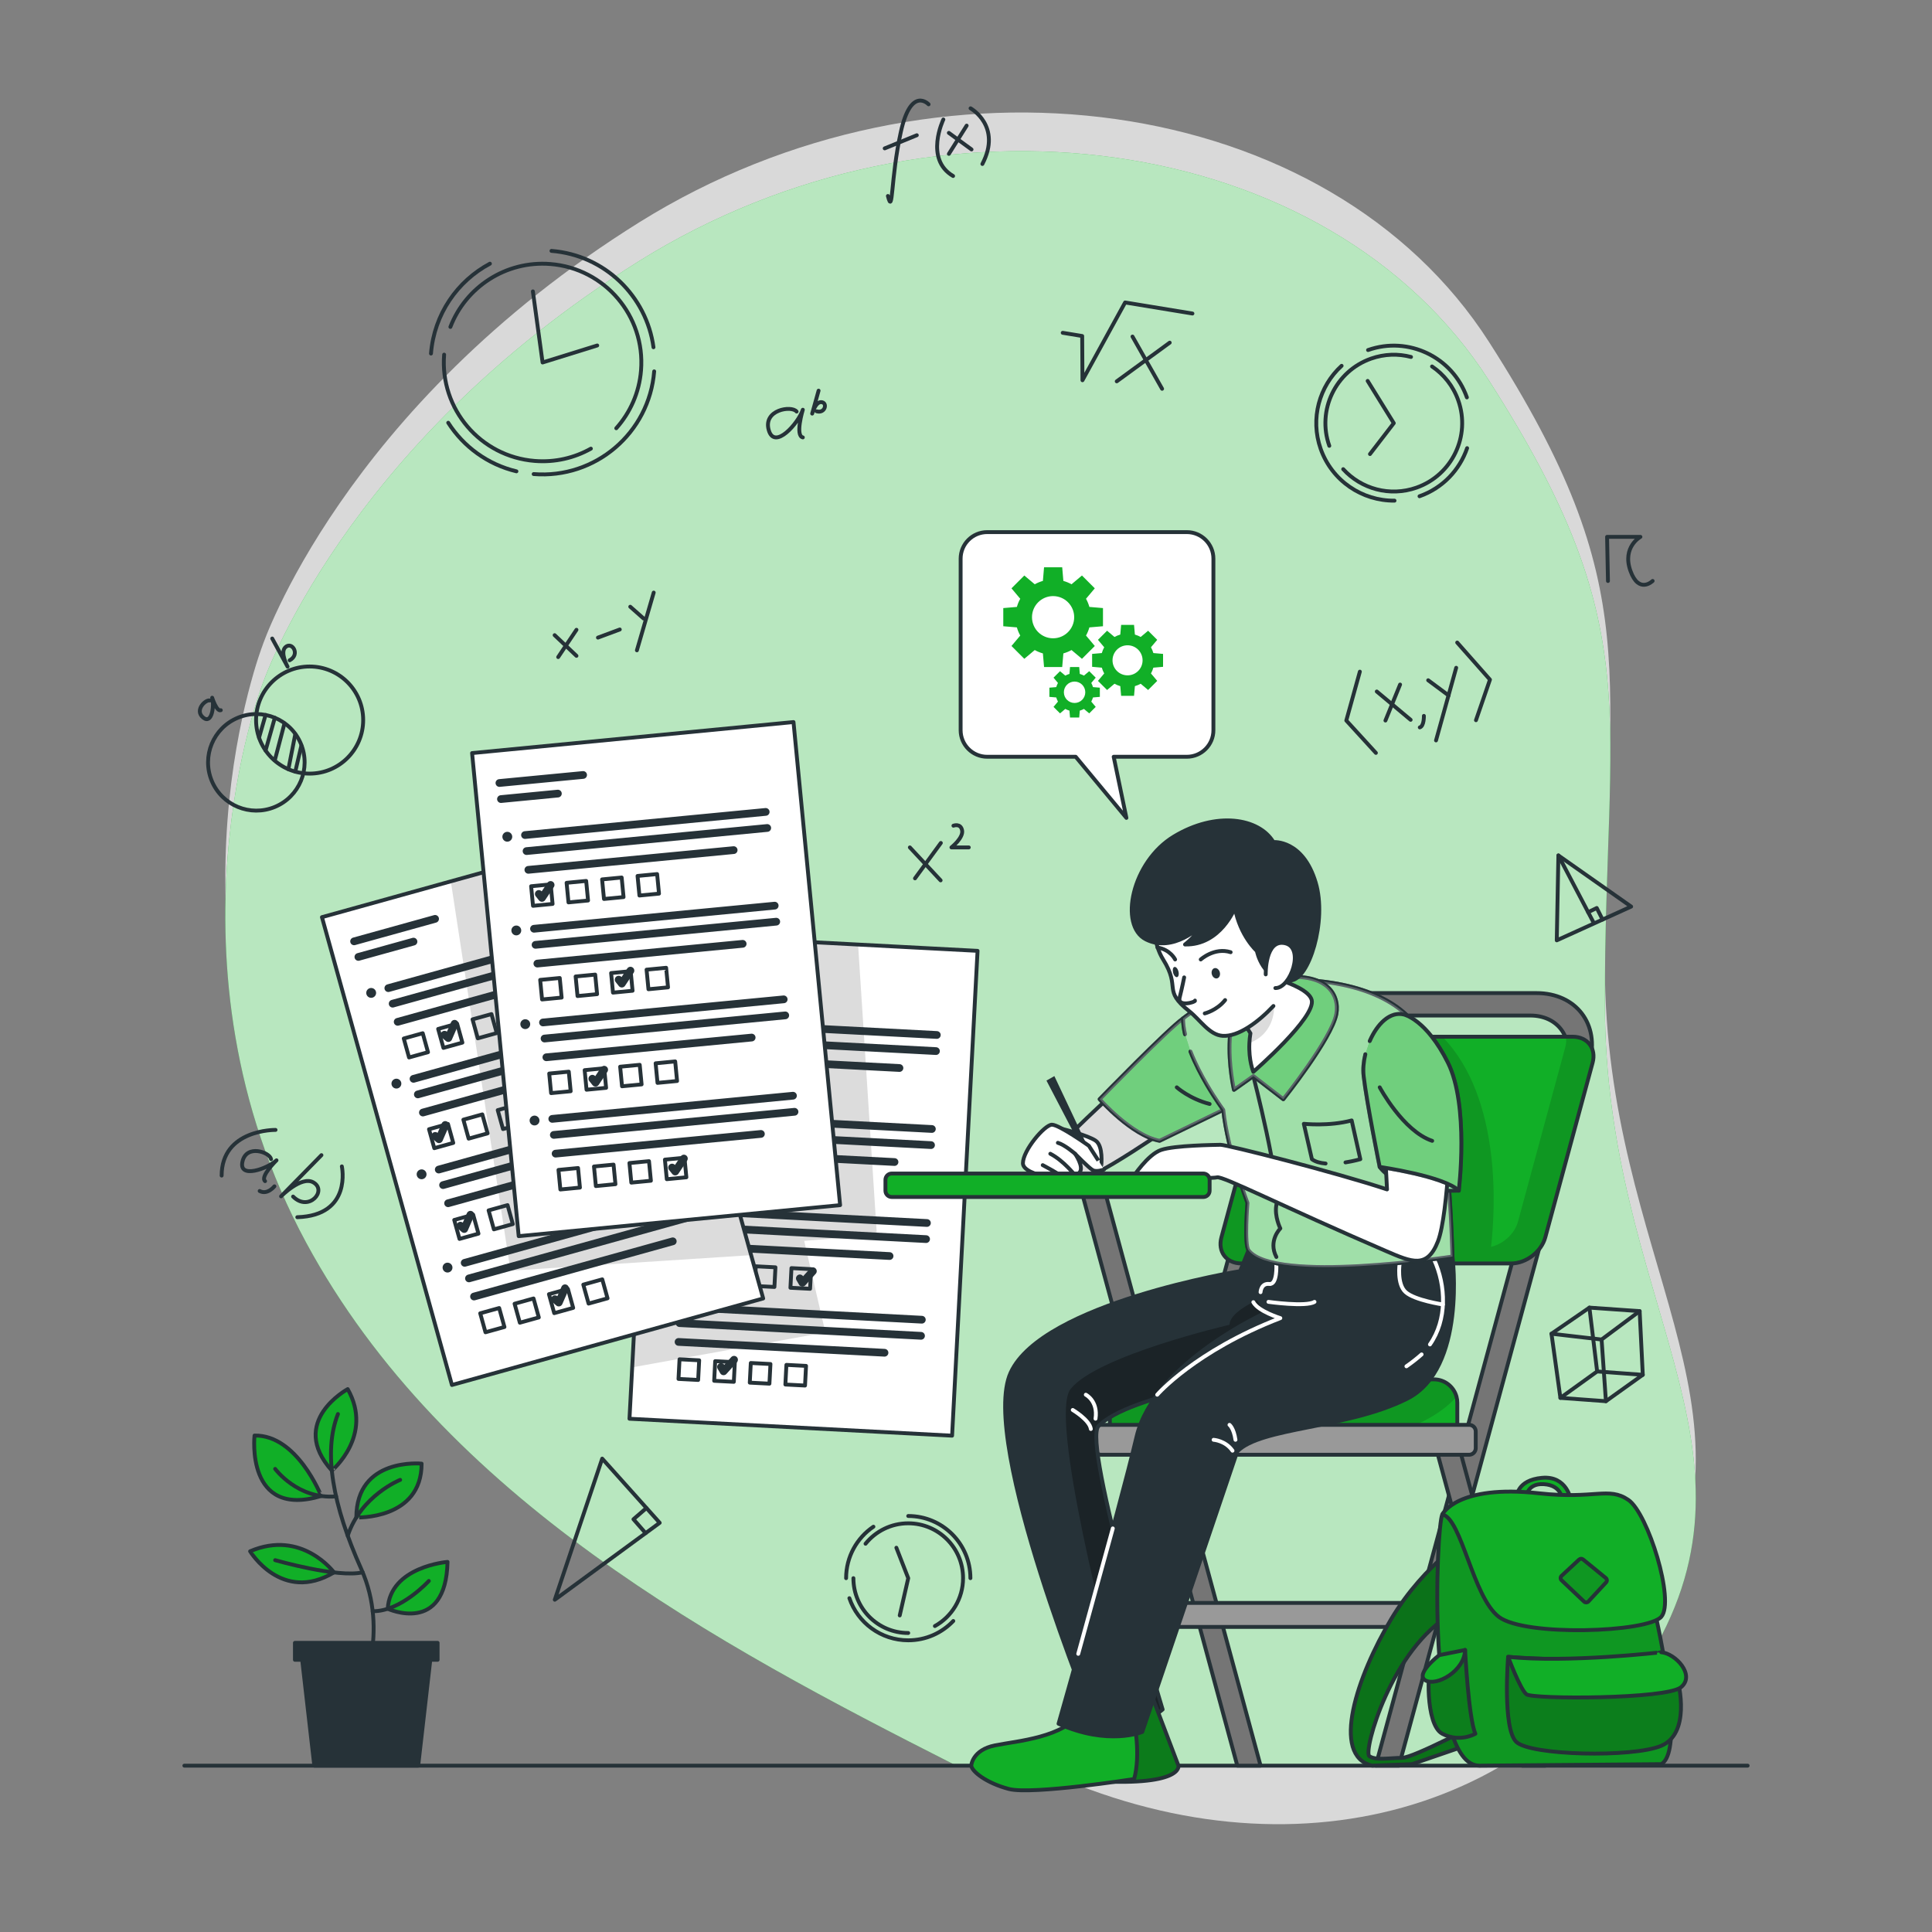 <svg xmlns="http://www.w3.org/2000/svg" xmlns:xlink="http://www.w3.org/1999/xlink" x="0px" y="0px" viewBox="0 0 500 500" style="enable-background:new 0 0 500 500;" xml:space="preserve"><rect x="0" y="0" width="500" height="500" fill="#808080" stroke="none"/><g id="Background_Simple">	<g>		<path style="opacity:0.7;fill:#FFFFFF;" d="M67.93,167.09c0,0-27.88,71.99,11.3,144.5c39.17,72.52,119.88,110.8,184.47,143.55   c64.59,32.75,131.66,16.8,163.53-36.84c31.87-53.64-11.85-91.93-11.9-168.42c-0.05-76.49,11.45-96.74-29.96-161.36   c-41.41-64.62-143.06-78.93-219.9-31C88.63,105.45,67.93,167.09,67.93,167.09z"></path>	</g>	<g>		<path style="fill:#11AF27;" d="M415.33,259.88c-0.05-76.49,11.45-96.74-29.96-161.36c-41.41-64.62-143.06-78.93-219.9-31   c-76.84,47.93-97.54,109.56-97.54,109.56s-27.88,71.99,11.3,144.5c35.83,66.32,106.39,104.01,167.6,135.02h156.49   c9.25-7.76,17.34-17.23,23.92-28.3C459.1,374.66,415.39,336.37,415.33,259.88z"></path>		<path style="opacity:0.7;fill:#FFFFFF;" d="M415.33,259.88c-0.05-76.49,11.45-96.74-29.96-161.36   c-41.41-64.62-143.06-78.93-219.9-31c-76.84,47.93-97.54,109.56-97.54,109.56s-27.88,71.99,11.3,144.5   c35.83,66.32,106.39,104.01,167.6,135.02h156.49c9.25-7.76,17.34-17.23,23.92-28.3C459.1,374.66,415.39,336.37,415.33,259.88z"></path>	</g></g><g id="Clocks">	<g>		<g>			<path style="fill:none;stroke:#263238;stroke-linecap:round;stroke-linejoin:round;stroke-miterlimit:10;" d="M229.79,50.72    c1.35,5.35,0.69-4.5,3.34-16.55c2.65-12.05,7.19-7.17,7.19-7.17"></path>							<line style="fill:none;stroke:#263238;stroke-linecap:round;stroke-linejoin:round;stroke-miterlimit:10;" x1="228.96" y1="38.4" x2="237.27" y2="35"></line>			<path style="fill:none;stroke:#263238;stroke-linecap:round;stroke-linejoin:round;stroke-miterlimit:10;" d="M244.14,30.92    c0,0-4.96,10.27,2.52,14.63"></path>			<path style="fill:none;stroke:#263238;stroke-linecap:round;stroke-linejoin:round;stroke-miterlimit:10;" d="M251.18,28.03    c0,0,8.19,4.55,3.06,14.41"></path>							<line style="fill:none;stroke:#263238;stroke-linecap:round;stroke-linejoin:round;stroke-miterlimit:10;" x1="245.56" y1="34.39" x2="251.43" y2="38.68"></line>							<line style="fill:none;stroke:#263238;stroke-linecap:round;stroke-linejoin:round;stroke-miterlimit:10;" x1="250.17" y1="32.51" x2="245.57" y2="39.82"></line>		</g>		<g>			<path style="fill:none;stroke:#263238;stroke-linecap:round;stroke-linejoin:round;stroke-miterlimit:10;" d="M71.31,292.42    c0,0-13.93-0.21-13.95,11.82"></path>			<path style="fill:none;stroke:#263238;stroke-linecap:round;stroke-linejoin:round;stroke-miterlimit:10;" d="M70.15,299.99    c-0.29-1.77-6.36-3.96-7.4,0.62c-1.05,4.58,6.48,1.84,8.81-0.32c0,0-4.32,4.2-2.96,5.39"></path>			<path style="fill:none;stroke:#263238;stroke-linecap:round;stroke-linejoin:round;stroke-miterlimit:10;" d="M71.02,307.02    c0,0-1.83,2.3-3.82,1.21"></path>			<path style="fill:none;stroke:#263238;stroke-linecap:round;stroke-linejoin:round;stroke-miterlimit:10;" d="M83.19,298.95    l-10.45,10.66c0,0,5.22-5.33,8.3-3.64c3.8,2.09-1.13,7.78-5.19,3.7"></path>			<path style="fill:none;stroke:#263238;stroke-linecap:round;stroke-linejoin:round;stroke-miterlimit:10;" d="M88.47,301.86    c0,0,2.76,12.7-11.53,13.15"></path>		</g>		<g>			<polyline style="fill:none;stroke:#263238;stroke-linecap:round;stroke-linejoin:round;stroke-miterlimit:10;" points="    275.03,86.13 280.07,86.96 280.14,98.41 291.18,78.28 308.6,81.14    "></polyline>							<line style="fill:none;stroke:#263238;stroke-linecap:round;stroke-linejoin:round;stroke-miterlimit:10;" x1="293.09" y1="87.1" x2="300.75" y2="100.62"></line>							<line style="fill:none;stroke:#263238;stroke-linecap:round;stroke-linejoin:round;stroke-miterlimit:10;" x1="302.72" y1="88.68" x2="289.01" y2="98.69"></line>		</g>		<g>			<path style="fill:none;stroke:#263238;stroke-linecap:round;stroke-linejoin:round;stroke-miterlimit:10;" d="M206.16,106.51    c-1.29-1.64-8.72-0.47-7.21,4.8c1.5,5.27,7.65-1.76,8.82-5.27c0,0-2.05,6.72,0,7.16"></path>			<path style="fill:none;stroke:#263238;stroke-linecap:round;stroke-linejoin:round;stroke-miterlimit:10;" d="M211.85,101.1    l-1.66,5.94c0,0,0.83-2.97,2.28-2.97c1.79,0,1.14,3.04-1.14,2.37"></path>		</g>		<g>			<polyline style="fill:none;stroke:#263238;stroke-linecap:round;stroke-linejoin:round;stroke-miterlimit:10;" points="    351.93,173.82 348.42,186.47 356.08,194.85    "></polyline>							<line style="fill:none;stroke:#263238;stroke-linecap:round;stroke-linejoin:round;stroke-miterlimit:10;" x1="356.31" y1="178.96" x2="365.07" y2="186.29"></line>							<line style="fill:none;stroke:#263238;stroke-linecap:round;stroke-linejoin:round;stroke-miterlimit:10;" x1="362.34" y1="177.16" x2="358.55" y2="186.47"></line>			<path style="fill:none;stroke:#263238;stroke-linecap:round;stroke-linejoin:round;stroke-miterlimit:10;" d="M368.5,185.27    c0,0,0.08,2.64-1.06,2.98"></path>							<line style="fill:none;stroke:#263238;stroke-linecap:round;stroke-linejoin:round;stroke-miterlimit:10;" x1="369.61" y1="176.05" x2="374.9" y2="179.98"></line>							<line style="fill:none;stroke:#263238;stroke-linecap:round;stroke-linejoin:round;stroke-miterlimit:10;" x1="376.86" y1="172.82" x2="371.64" y2="191.62"></line>			<polyline style="fill:none;stroke:#263238;stroke-linecap:round;stroke-linejoin:round;stroke-miterlimit:10;" points="    377.12,166.29 385.6,175.89 381.98,186.39    "></polyline>		</g>		<g>			<polygon style="fill:none;stroke:#263238;stroke-linecap:round;stroke-linejoin:round;stroke-miterlimit:10;" points="    143.58,414.01 155.85,377.49 170.73,394.1    "></polygon>			<polyline style="fill:none;stroke:#263238;stroke-linecap:round;stroke-linejoin:round;stroke-miterlimit:10;" points="    167.08,396.77 163.94,393.18 167.29,390.28    "></polyline>		</g>		<g>							<ellipse transform="matrix(0.924 -0.383 0.383 0.924 -70.454 40.378)" style="fill:none;stroke:#263238;stroke-linecap:round;stroke-linejoin:round;stroke-miterlimit:10;" cx="66.27" cy="197.29" rx="12.49" ry="12.49"></ellipse>							<circle style="fill:none;stroke:#263238;stroke-linecap:round;stroke-linejoin:round;stroke-miterlimit:10;" cx="80.13" cy="186.35" r="13.86"></circle>							<line style="fill:none;stroke:#263238;stroke-linecap:round;stroke-linejoin:round;stroke-miterlimit:10;" x1="68.73" y1="185.04" x2="67.04" y2="190.91"></line>							<line style="fill:none;stroke:#263238;stroke-linecap:round;stroke-linejoin:round;stroke-miterlimit:10;" x1="71.12" y1="185.77" x2="68.73" y2="194.23"></line>							<line style="fill:none;stroke:#263238;stroke-linecap:round;stroke-linejoin:round;stroke-miterlimit:10;" x1="73.63" y1="187.19" x2="71.12" y2="196.76"></line>							<line style="fill:none;stroke:#263238;stroke-linecap:round;stroke-linejoin:round;stroke-miterlimit:10;" x1="76.42" y1="190" x2="74.63" y2="199.08"></line>							<line style="fill:none;stroke:#263238;stroke-linecap:round;stroke-linejoin:round;stroke-miterlimit:10;" x1="77.99" y1="192.96" x2="76.42" y2="199.71"></line>			<path style="fill:none;stroke:#263238;stroke-linecap:round;stroke-linejoin:round;stroke-miterlimit:10;" d="M54.33,181.29    c-1.09-0.34-4.08,2.5-1.76,4.41c2.32,1.91,2.91-3.18,2.34-5.13c0,0,1.17,3.67,2.23,3.23"></path>			<path style="fill:none;stroke:#263238;stroke-linecap:round;stroke-linejoin:round;stroke-miterlimit:10;" d="M70.45,165.25    l3.97,7.28c0,0-1.99-3.64-0.59-5.01c1.73-1.68,3.96,1.86,1.13,3.36"></path>		</g>		<g>							<line style="fill:none;stroke:#263238;stroke-linecap:round;stroke-linejoin:round;stroke-miterlimit:10;" x1="143.54" y1="164.38" x2="149.19" y2="169.73"></line>							<line style="fill:none;stroke:#263238;stroke-linecap:round;stroke-linejoin:round;stroke-miterlimit:10;" x1="149.19" y1="162.99" x2="144.46" y2="170.05"></line>							<line style="fill:none;stroke:#263238;stroke-linecap:round;stroke-linejoin:round;stroke-miterlimit:10;" x1="154.75" y1="165.01" x2="160.4" y2="162.91"></line>							<line style="fill:none;stroke:#263238;stroke-linecap:round;stroke-linejoin:round;stroke-miterlimit:10;" x1="163.11" y1="157.02" x2="166.55" y2="160.06"></line>							<line style="fill:none;stroke:#263238;stroke-linecap:round;stroke-linejoin:round;stroke-miterlimit:10;" x1="169.18" y1="153.36" x2="164.83" y2="168.3"></line>		</g>		<path style="fill:none;stroke:#263238;stroke-linecap:round;stroke-linejoin:round;stroke-miterlimit:10;" d="M416.14,150.36   l-0.23-11.42h8.63c0,0-4.78,2.63-2.59,8.78c2.2,6.15,5.75,2.63,5.75,2.63"></path>		<g>			<polygon style="fill:none;stroke:#263238;stroke-linecap:round;stroke-linejoin:round;stroke-miterlimit:10;" points="    401.52,345.17 411.34,338.41 424.34,339.32 425.15,355.8 415.61,362.63 403.83,361.77    "></polygon>			<polyline style="fill:none;stroke:#263238;stroke-linecap:round;stroke-linejoin:round;stroke-miterlimit:10;" points="    403.83,361.77 413.34,354.93 425.15,355.8    "></polyline>							<line style="fill:none;stroke:#263238;stroke-linecap:round;stroke-linejoin:round;stroke-miterlimit:10;" x1="413.34" y1="354.93" x2="411.34" y2="338.41"></line>			<polyline style="fill:none;stroke:#263238;stroke-linecap:round;stroke-linejoin:round;stroke-miterlimit:10;" points="    401.52,345.17 414.49,346.67 424.34,339.32    "></polyline>							<line style="fill:none;stroke:#263238;stroke-linecap:round;stroke-linejoin:round;stroke-miterlimit:10;" x1="414.49" y1="346.67" x2="415.61" y2="362.63"></line>		</g>		<g>			<polygon style="fill:none;stroke:#263238;stroke-linecap:round;stroke-linejoin:round;stroke-miterlimit:10;" points="    403.31,221.39 402.89,243.36 422.14,234.62    "></polygon>							<line style="fill:none;stroke:#263238;stroke-linecap:round;stroke-linejoin:round;stroke-miterlimit:10;" x1="403.31" y1="221.39" x2="412.48" y2="238.88"></line>			<polyline style="fill:none;stroke:#263238;stroke-linecap:round;stroke-linejoin:round;stroke-miterlimit:10;" points="    411.01,236.07 413.24,234.99 414.74,237.98    "></polyline>		</g>		<g>							<line style="fill:none;stroke:#263238;stroke-linecap:round;stroke-linejoin:round;stroke-miterlimit:10;" x1="235.47" y1="219.31" x2="243.43" y2="227.84"></line>							<line style="fill:none;stroke:#263238;stroke-linecap:round;stroke-linejoin:round;stroke-miterlimit:10;" x1="243.49" y1="218.16" x2="236.8" y2="227.32"></line>			<path style="fill:none;stroke:#263238;stroke-linecap:round;stroke-linejoin:round;stroke-miterlimit:10;" d="M246.75,213.69    c0,0,1.85-0.72,2.24,1.2c0.39,1.92-2.76,4.42-2.76,4.42h4.49"></path>		</g>		<g>			<path style="fill:none;stroke:#263238;stroke-linecap:round;stroke-linejoin:round;stroke-miterlimit:10;" d="M111.54,91.5    c0.82-10.21,6.83-18.77,15.25-23.26"></path>			<path style="fill:none;stroke:#263238;stroke-linecap:round;stroke-linejoin:round;stroke-miterlimit:10;" d="M133.65,121.98    c-7.45-1.78-13.7-6.4-17.65-12.57"></path>			<path style="fill:none;stroke:#263238;stroke-linecap:round;stroke-linejoin:round;stroke-miterlimit:10;" d="M169.3,96.11    c-1.27,15.95-15.24,27.85-31.19,26.58"></path>			<path style="fill:none;stroke:#263238;stroke-linecap:round;stroke-linejoin:round;stroke-miterlimit:10;" d="M142.72,64.93    c13.83,1.1,24.61,11.74,26.4,24.94"></path>			<path style="fill:none;stroke:#263238;stroke-linecap:round;stroke-linejoin:round;stroke-miterlimit:10;" d="M152.92,116.11    c-4.27,2.4-9.28,3.6-14.53,3.18c-14.07-1.12-24.57-13.44-23.45-27.51"></path>			<path style="fill:none;stroke:#263238;stroke-linecap:round;stroke-linejoin:round;stroke-miterlimit:10;" d="M116.56,84.61    c3.96-10.29,14.34-17.2,25.89-16.28c14.07,1.12,24.57,13.44,23.45,27.51c-0.46,5.79-2.82,10.97-6.41,14.99"></path>			<polyline style="fill:none;stroke:#263238;stroke-linecap:round;stroke-linejoin:round;stroke-miterlimit:10;" points="    137.91,75.41 140.42,93.81 154.56,89.41    "></polyline>		</g>		<g>			<path style="fill:none;stroke:#263238;stroke-linecap:round;stroke-linejoin:round;stroke-miterlimit:10;" d="M360.9,129.57    c-8.34,0.08-16.18-5.09-19.11-13.4c-2.76-7.84-0.36-16.24,5.42-21.5"></path>			<path style="fill:none;stroke:#263238;stroke-linecap:round;stroke-linejoin:round;stroke-miterlimit:10;" d="M379.69,115.98    c-1.92,5.61-6.3,10.32-12.32,12.45"></path>			<path style="fill:none;stroke:#263238;stroke-linecap:round;stroke-linejoin:round;stroke-miterlimit:10;" d="M354.05,90.59    c10.45-3.68,21.9,1.81,25.58,12.26"></path>			<path style="fill:none;stroke:#263238;stroke-linecap:round;stroke-linejoin:round;stroke-miterlimit:10;" d="M370.61,94.84    c3.04,2.05,5.48,5.06,6.79,8.79c3.25,9.22-1.6,19.32-10.81,22.57c-6.91,2.43-14.32,0.32-18.97-4.78"></path>			<path style="fill:none;stroke:#263238;stroke-linecap:round;stroke-linejoin:round;stroke-miterlimit:10;" d="M344.02,115.38    c-3.25-9.22,1.6-19.32,10.81-22.57c3.46-1.22,7.04-1.3,10.34-0.43"></path>			<polyline style="fill:none;stroke:#263238;stroke-linecap:round;stroke-linejoin:round;stroke-miterlimit:10;" points="    353.95,98.58 360.71,109.51 354.55,117.51    "></polyline>		</g>		<g>			<path style="fill:none;stroke:#263238;stroke-linecap:round;stroke-linejoin:round;stroke-miterlimit:10;" d="M218.97,408.43    c0-5.54,2.8-10.43,7.07-13.32"></path>			<path style="fill:none;stroke:#263238;stroke-linecap:round;stroke-linejoin:round;stroke-miterlimit:10;" d="M246.71,419.51    c-2.93,3.08-7.07,5-11.66,5c-7.07,0-13.08-4.56-15.23-10.9"></path>			<path style="fill:none;stroke:#263238;stroke-linecap:round;stroke-linejoin:round;stroke-miterlimit:10;" d="M235.05,392.34    c8.88,0,16.09,7.2,16.09,16.09"></path>			<path style="fill:none;stroke:#263238;stroke-linecap:round;stroke-linejoin:round;stroke-miterlimit:10;" d="M235.05,422.62    c-7.84,0-14.19-6.35-14.19-14.19"></path>			<path style="fill:none;stroke:#263238;stroke-linecap:round;stroke-linejoin:round;stroke-miterlimit:10;" d="M224,399.52    c2.6-3.22,6.59-5.29,11.05-5.29c7.84,0,14.19,6.35,14.19,14.19c0,5.33-2.94,9.98-7.29,12.4"></path>			<polyline style="fill:none;stroke:#263238;stroke-linecap:round;stroke-linejoin:round;stroke-miterlimit:10;" points="    232.85,418.07 235.05,408.43 231.98,400.55    "></polyline>		</g>	</g>			<line style="fill:none;stroke:#263238;stroke-linecap:round;stroke-linejoin:round;stroke-miterlimit:10;" x1="47.71" y1="456.95" x2="452.29" y2="456.95"></line></g><g id="Exam_sheets">	<g>		<g>			<g>				<defs>					<polygon id="XMLID_28_" points="252.99,246.08 246.4,371.55 162.91,367.17 163.61,353.87 169.5,241.69 222.07,244.45      "></polygon>				</defs>				<use xlink:href="#XMLID_28_" style="overflow:visible;fill:#FFFFFF;"></use>				<clipPath id="XMLID_3_">					<use xlink:href="#XMLID_28_" style="overflow:visible;"></use>				</clipPath>				<polygon style="opacity:0.2;clip-path:url(#XMLID_3_);fill-opacity:0.7;" points="226.93,319.59 208.12,321.14 213.61,344.83      163.61,353.87 169.5,241.69 222.07,244.45     "></polygon>									<use xlink:href="#XMLID_28_" style="overflow:visible;fill:none;stroke:#263238;stroke-linecap:round;stroke-linejoin:round;stroke-miterlimit:10;"></use>			</g>							<line style="fill:none;stroke:#263238;stroke-width:2;stroke-linecap:round;stroke-linejoin:round;stroke-miterlimit:10;" x1="175.39" y1="250.27" x2="197.12" y2="251.41"></line>							<line style="fill:none;stroke:#263238;stroke-width:2;stroke-linecap:round;stroke-linejoin:round;stroke-miterlimit:10;" x1="175.17" y1="254.44" x2="189.95" y2="255.22"></line>			<g>									<line style="fill:none;stroke:#263238;stroke-width:2;stroke-linecap:round;stroke-linejoin:round;stroke-miterlimit:10;" x1="179.95" y1="264.57" x2="242.45" y2="267.85"></line>									<line style="fill:none;stroke:#263238;stroke-width:2;stroke-linecap:round;stroke-linejoin:round;stroke-miterlimit:10;" x1="179.73" y1="268.74" x2="242.23" y2="272.02"></line>									<line style="fill:none;stroke:#263238;stroke-width:2;stroke-linecap:round;stroke-linejoin:round;stroke-miterlimit:10;" x1="179.48" y1="273.61" x2="232.78" y2="276.4"></line>			</g>			<g>									<rect x="179.37" y="278.18" transform="matrix(0.999 0.052 -0.052 0.999 14.979 -9.158)" style="fill:none;stroke:#263238;stroke-linecap:round;stroke-linejoin:round;stroke-miterlimit:10;" width="5.09" height="5.09"></rect>									<rect x="188.59" y="278.66" transform="matrix(0.999 0.052 -0.052 0.999 15.018 -9.641)" style="fill:none;stroke:#263238;stroke-linecap:round;stroke-linejoin:round;stroke-miterlimit:10;" width="5.09" height="5.09"></rect>									<rect x="197.8" y="279.15" transform="matrix(0.999 0.052 -0.052 0.999 15.05 -10.12)" style="fill:none;stroke:#263238;stroke-linecap:round;stroke-linejoin:round;stroke-miterlimit:10;" width="5.09" height="5.09"></rect>									<rect x="207.01" y="279.63" transform="matrix(0.999 0.052 -0.052 0.999 15.088 -10.603)" style="fill:none;stroke:#263238;stroke-linecap:round;stroke-linejoin:round;stroke-miterlimit:10;" width="5.09" height="5.09"></rect>			</g>			<path style="fill:#263238;" d="M176.62,264.39c-0.04,0.7-0.64,1.24-1.34,1.21c-0.7-0.04-1.24-0.64-1.21-1.34    c0.04-0.7,0.64-1.24,1.34-1.21C176.12,263.09,176.66,263.69,176.62,264.39z"></path>			<g>									<line style="fill:none;stroke:#263238;stroke-width:2;stroke-linecap:round;stroke-linejoin:round;stroke-miterlimit:10;" x1="178.67" y1="288.9" x2="241.17" y2="292.18"></line>									<line style="fill:none;stroke:#263238;stroke-width:2;stroke-linecap:round;stroke-linejoin:round;stroke-miterlimit:10;" x1="178.45" y1="293.07" x2="240.95" y2="296.35"></line>									<line style="fill:none;stroke:#263238;stroke-width:2;stroke-linecap:round;stroke-linejoin:round;stroke-miterlimit:10;" x1="178.2" y1="297.94" x2="231.5" y2="300.73"></line>			</g>			<g>									<rect x="178.1" y="302.51" transform="matrix(0.999 0.052 -0.052 0.999 16.248 -9.055)" style="fill:none;stroke:#263238;stroke-linecap:round;stroke-linejoin:round;stroke-miterlimit:10;" width="5.09" height="5.09"></rect>									<rect x="187.31" y="302.99" transform="matrix(0.999 0.052 -0.052 0.999 16.287 -9.537)" style="fill:none;stroke:#263238;stroke-linecap:round;stroke-linejoin:round;stroke-miterlimit:10;" width="5.09" height="5.09"></rect>									<rect x="196.52" y="303.48" transform="matrix(0.999 0.052 -0.052 0.999 16.325 -10.02)" style="fill:none;stroke:#263238;stroke-linecap:round;stroke-linejoin:round;stroke-miterlimit:10;" width="5.09" height="5.09"></rect>									<rect x="205.73" y="303.96" transform="matrix(0.999 0.052 -0.052 0.999 16.363 -10.502)" style="fill:none;stroke:#263238;stroke-linecap:round;stroke-linejoin:round;stroke-miterlimit:10;" width="5.09" height="5.09"></rect>			</g>			<path style="fill:#263238;" d="M175.35,288.72c-0.04,0.7-0.64,1.24-1.34,1.2c-0.7-0.04-1.24-0.64-1.21-1.34    c0.04-0.7,0.64-1.24,1.34-1.21C174.84,287.42,175.38,288.02,175.35,288.72z"></path>			<g>									<line style="fill:none;stroke:#263238;stroke-width:2;stroke-linecap:round;stroke-linejoin:round;stroke-miterlimit:10;" x1="177.4" y1="313.23" x2="239.89" y2="316.51"></line>									<line style="fill:none;stroke:#263238;stroke-width:2;stroke-linecap:round;stroke-linejoin:round;stroke-miterlimit:10;" x1="177.18" y1="317.4" x2="239.67" y2="320.68"></line>									<line style="fill:none;stroke:#263238;stroke-width:2;stroke-linecap:round;stroke-linejoin:round;stroke-miterlimit:10;" x1="176.92" y1="322.27" x2="230.22" y2="325.06"></line>			</g>			<g>									<rect x="176.82" y="326.84" transform="matrix(0.999 0.052 -0.052 0.999 17.529 -8.957)" style="fill:none;stroke:#263238;stroke-linecap:round;stroke-linejoin:round;stroke-miterlimit:10;" width="5.09" height="5.09"></rect>									<rect x="186.03" y="327.32" transform="matrix(0.999 0.052 -0.052 0.999 17.567 -9.44)" style="fill:none;stroke:#263238;stroke-linecap:round;stroke-linejoin:round;stroke-miterlimit:10;" width="5.09" height="5.09"></rect>									<rect x="195.24" y="327.81" transform="matrix(0.999 0.052 -0.052 0.999 17.599 -9.919)" style="fill:none;stroke:#263238;stroke-linecap:round;stroke-linejoin:round;stroke-miterlimit:10;" width="5.09" height="5.09"></rect>									<rect x="204.46" y="328.29" transform="matrix(0.999 0.052 -0.052 0.999 17.644 -10.405)" style="fill:none;stroke:#263238;stroke-linecap:round;stroke-linejoin:round;stroke-miterlimit:10;" width="5.09" height="5.09"></rect>			</g>			<path style="fill:#263238;" d="M174.07,313.05c-0.04,0.7-0.64,1.24-1.34,1.21c-0.7-0.04-1.24-0.64-1.21-1.34    c0.04-0.7,0.64-1.24,1.34-1.2C173.57,311.75,174.11,312.35,174.07,313.05z"></path>			<g>									<line style="fill:none;stroke:#263238;stroke-width:2;stroke-linecap:round;stroke-linejoin:round;stroke-miterlimit:10;" x1="176.08" y1="338.25" x2="238.57" y2="341.54"></line>									<line style="fill:none;stroke:#263238;stroke-width:2;stroke-linecap:round;stroke-linejoin:round;stroke-miterlimit:10;" x1="175.86" y1="342.42" x2="238.36" y2="345.71"></line>									<line style="fill:none;stroke:#263238;stroke-width:2;stroke-linecap:round;stroke-linejoin:round;stroke-miterlimit:10;" x1="175.61" y1="347.29" x2="228.91" y2="350.09"></line>			</g>			<g>									<rect x="175.5" y="351.86" transform="matrix(0.999 0.052 -0.052 0.999 18.833 -8.851)" style="fill:none;stroke:#263238;stroke-linecap:round;stroke-linejoin:round;stroke-miterlimit:10;" width="5.09" height="5.09"></rect>									<rect x="184.72" y="352.35" transform="matrix(0.999 0.052 -0.052 0.999 18.879 -9.336)" style="fill:none;stroke:#263238;stroke-linecap:round;stroke-linejoin:round;stroke-miterlimit:10;" width="5.09" height="5.09"></rect>									<rect x="193.93" y="352.83" transform="matrix(0.999 0.052 -0.052 0.999 18.917 -9.819)" style="fill:none;stroke:#263238;stroke-linecap:round;stroke-linejoin:round;stroke-miterlimit:10;" width="5.09" height="5.09"></rect>									<rect x="203.14" y="353.32" transform="matrix(0.999 0.052 -0.052 0.999 18.955 -10.302)" style="fill:none;stroke:#263238;stroke-linecap:round;stroke-linejoin:round;stroke-miterlimit:10;" width="5.09" height="5.09"></rect>			</g>			<path style="fill:#263238;" d="M172.75,338.08c-0.04,0.7-0.64,1.24-1.34,1.21c-0.7-0.04-1.24-0.64-1.21-1.34    c0.04-0.7,0.64-1.24,1.34-1.21C172.25,336.78,172.79,337.38,172.75,338.08z"></path>							<polyline style="fill:none;stroke:#263238;stroke-width:2;stroke-linecap:round;stroke-linejoin:round;stroke-miterlimit:10;" points="    181.23,280.17 181.89,281.31 184.6,278.32    "></polyline>							<polyline style="fill:none;stroke:#263238;stroke-width:2;stroke-linecap:round;stroke-linejoin:round;stroke-miterlimit:10;" points="    198.39,305.16 199.05,306.3 201.76,303.31    "></polyline>							<polyline style="fill:none;stroke:#263238;stroke-width:2;stroke-linecap:round;stroke-linejoin:round;stroke-miterlimit:10;" points="    207,330.84 207.66,331.98 210.37,328.98    "></polyline>							<polyline style="fill:none;stroke:#263238;stroke-width:2;stroke-linecap:round;stroke-linejoin:round;stroke-miterlimit:10;" points="    186.6,353.76 187.26,354.9 189.97,351.9    "></polyline>		</g>		<g>			<g>				<defs>					<polygon id="XMLID_27_" points="197.51,336.04 116.96,358.43 83.32,237.36 116.67,228.09 163.87,214.98 194.39,324.83      "></polygon>				</defs>				<use xlink:href="#XMLID_27_" style="overflow:visible;fill:#FFFFFF;"></use>				<clipPath id="XMLID_4_">					<use xlink:href="#XMLID_27_" style="overflow:visible;"></use>				</clipPath>				<polygon style="opacity:0.2;clip-path:url(#XMLID_4_);fill-opacity:0.7;" points="194.39,324.83 132.11,328.85 116.67,228.09      163.87,214.98     "></polygon>									<use xlink:href="#XMLID_27_" style="overflow:visible;fill:none;stroke:#263238;stroke-linecap:round;stroke-linejoin:round;stroke-miterlimit:10;"></use>			</g>							<line style="fill:none;stroke:#263238;stroke-width:2;stroke-linecap:round;stroke-linejoin:round;stroke-miterlimit:10;" x1="91.64" y1="243.62" x2="112.6" y2="237.8"></line>							<line style="fill:none;stroke:#263238;stroke-width:2;stroke-linecap:round;stroke-linejoin:round;stroke-miterlimit:10;" x1="92.75" y1="247.65" x2="107.01" y2="243.69"></line>			<g>									<line style="fill:none;stroke:#263238;stroke-width:2;stroke-linecap:round;stroke-linejoin:round;stroke-miterlimit:10;" x1="100.5" y1="255.73" x2="160.8" y2="238.98"></line>									<line style="fill:none;stroke:#263238;stroke-width:2;stroke-linecap:round;stroke-linejoin:round;stroke-miterlimit:10;" x1="101.62" y1="259.75" x2="161.92" y2="243"></line>									<line style="fill:none;stroke:#263238;stroke-width:2;stroke-linecap:round;stroke-linejoin:round;stroke-miterlimit:10;" x1="102.92" y1="264.45" x2="154.35" y2="250.16"></line>			</g>			<g>									<rect x="104.96" y="267.88" transform="matrix(0.964 -0.268 0.268 0.964 -68.477 38.656)" style="fill:none;stroke:#263238;stroke-linecap:round;stroke-linejoin:round;stroke-miterlimit:10;" width="5.09" height="5.09"></rect>									<rect x="113.85" y="265.41" transform="matrix(0.964 -0.268 0.268 0.964 -67.487 40.942)" style="fill:none;stroke:#263238;stroke-linecap:round;stroke-linejoin:round;stroke-miterlimit:10;" width="5.09" height="5.09"></rect>									<rect x="122.74" y="262.94" transform="matrix(0.964 -0.268 0.268 0.964 -66.501 43.231)" style="fill:none;stroke:#263238;stroke-linecap:round;stroke-linejoin:round;stroke-miterlimit:10;" width="5.09" height="5.09"></rect>									<rect x="131.62" y="260.47" transform="matrix(0.964 -0.268 0.268 0.964 -65.516 45.521)" style="fill:none;stroke:#263238;stroke-linecap:round;stroke-linejoin:round;stroke-miterlimit:10;" width="5.09" height="5.09"></rect>			</g>			<path style="fill:#263238;" d="M97.29,256.62c0.19,0.68-0.21,1.38-0.89,1.57c-0.68,0.19-1.38-0.21-1.57-0.89    c-0.19-0.68,0.21-1.38,0.89-1.57C96.4,255.55,97.1,255.94,97.29,256.62z"></path>			<g>									<line style="fill:none;stroke:#263238;stroke-width:2;stroke-linecap:round;stroke-linejoin:round;stroke-miterlimit:10;" x1="107.02" y1="279.2" x2="167.32" y2="262.45"></line>									<line style="fill:none;stroke:#263238;stroke-width:2;stroke-linecap:round;stroke-linejoin:round;stroke-miterlimit:10;" x1="108.14" y1="283.23" x2="168.44" y2="266.47"></line>									<line style="fill:none;stroke:#263238;stroke-width:2;stroke-linecap:round;stroke-linejoin:round;stroke-miterlimit:10;" x1="109.45" y1="287.92" x2="160.87" y2="273.63"></line>			</g>			<g>									<rect x="111.48" y="291.35" transform="matrix(0.964 -0.268 0.268 0.964 -74.52 41.257)" style="fill:none;stroke:#263238;stroke-linecap:round;stroke-linejoin:round;stroke-miterlimit:10;" width="5.09" height="5.09"></rect>									<rect x="120.37" y="288.88" transform="matrix(0.964 -0.268 0.268 0.964 -73.538 43.549)" style="fill:none;stroke:#263238;stroke-linecap:round;stroke-linejoin:round;stroke-miterlimit:10;" width="5.09" height="5.09"></rect>									<rect x="129.26" y="286.41" transform="matrix(0.964 -0.268 0.268 0.964 -72.552 45.838)" style="fill:none;stroke:#263238;stroke-linecap:round;stroke-linejoin:round;stroke-miterlimit:10;" width="5.09" height="5.09"></rect>									<rect x="138.15" y="283.94" transform="matrix(0.964 -0.268 0.268 0.964 -71.562 48.124)" style="fill:none;stroke:#263238;stroke-linecap:round;stroke-linejoin:round;stroke-miterlimit:10;" width="5.09" height="5.09"></rect>			</g>			<path style="fill:#263238;" d="M103.82,280.1c0.19,0.68-0.21,1.38-0.89,1.57c-0.68,0.19-1.38-0.21-1.57-0.89    c-0.19-0.68,0.21-1.38,0.89-1.57C102.92,279.02,103.63,279.42,103.82,280.1z"></path>			<g>									<line style="fill:none;stroke:#263238;stroke-width:2;stroke-linecap:round;stroke-linejoin:round;stroke-miterlimit:10;" x1="113.55" y1="302.68" x2="173.84" y2="285.92"></line>									<line style="fill:none;stroke:#263238;stroke-width:2;stroke-linecap:round;stroke-linejoin:round;stroke-miterlimit:10;" x1="114.67" y1="306.7" x2="174.96" y2="289.95"></line>									<line style="fill:none;stroke:#263238;stroke-width:2;stroke-linecap:round;stroke-linejoin:round;stroke-miterlimit:10;" x1="115.97" y1="311.4" x2="167.4" y2="297.11"></line>			</g>			<g>									<rect x="118" y="314.82" transform="matrix(0.964 -0.268 0.268 0.964 -80.57 43.862)" style="fill:none;stroke:#263238;stroke-linecap:round;stroke-linejoin:round;stroke-miterlimit:10;" width="5.09" height="5.09"></rect>									<rect x="126.89" y="312.35" transform="matrix(0.964 -0.268 0.268 0.964 -79.581 46.149)" style="fill:none;stroke:#263238;stroke-linecap:round;stroke-linejoin:round;stroke-miterlimit:10;" width="5.09" height="5.09"></rect>									<rect x="135.78" y="309.88" transform="matrix(0.964 -0.268 0.268 0.964 -78.599 48.442)" style="fill:none;stroke:#263238;stroke-linecap:round;stroke-linejoin:round;stroke-miterlimit:10;" width="5.09" height="5.09"></rect>									<rect x="144.67" y="307.41" transform="matrix(0.964 -0.268 0.268 0.964 -77.613 50.731)" style="fill:none;stroke:#263238;stroke-linecap:round;stroke-linejoin:round;stroke-miterlimit:10;" width="5.09" height="5.09"></rect>			</g>			<path style="fill:#263238;" d="M110.34,303.57c0.19,0.68-0.21,1.38-0.89,1.57c-0.68,0.19-1.38-0.21-1.57-0.89    s0.21-1.38,0.89-1.57C109.45,302.49,110.15,302.89,110.34,303.57z"></path>			<g>									<line style="fill:none;stroke:#263238;stroke-width:2;stroke-linecap:round;stroke-linejoin:round;stroke-miterlimit:10;" x1="120.26" y1="326.82" x2="180.55" y2="310.07"></line>									<line style="fill:none;stroke:#263238;stroke-width:2;stroke-linecap:round;stroke-linejoin:round;stroke-miterlimit:10;" x1="121.37" y1="330.85" x2="181.67" y2="314.09"></line>									<line style="fill:none;stroke:#263238;stroke-width:2;stroke-linecap:round;stroke-linejoin:round;stroke-miterlimit:10;" x1="122.68" y1="335.54" x2="174.11" y2="321.25"></line>			</g>			<g>									<rect x="124.71" y="338.97" transform="matrix(0.964 -0.268 0.268 0.964 -86.786 46.537)" style="fill:none;stroke:#263238;stroke-linecap:round;stroke-linejoin:round;stroke-miterlimit:10;" width="5.09" height="5.09"></rect>									<rect x="133.6" y="336.5" transform="matrix(0.964 -0.268 0.268 0.964 -85.8 48.827)" style="fill:none;stroke:#263238;stroke-linecap:round;stroke-linejoin:round;stroke-miterlimit:10;" width="5.09" height="5.09"></rect>									<rect x="142.49" y="334.03" transform="matrix(0.964 -0.268 0.268 0.964 -84.814 51.116)" style="fill:none;stroke:#263238;stroke-linecap:round;stroke-linejoin:round;stroke-miterlimit:10;" width="5.09" height="5.09"></rect>									<rect x="151.38" y="331.56" transform="matrix(0.964 -0.268 0.268 0.964 -83.829 53.406)" style="fill:none;stroke:#263238;stroke-linecap:round;stroke-linejoin:round;stroke-miterlimit:10;" width="5.09" height="5.09"></rect>			</g>			<path style="fill:#263238;" d="M117.05,327.71c0.19,0.68-0.21,1.38-0.89,1.57c-0.68,0.19-1.38-0.21-1.57-0.89    s0.21-1.38,0.89-1.57C116.16,326.64,116.86,327.04,117.05,327.71z"></path>							<polyline style="fill:none;stroke:#263238;stroke-width:2;stroke-linecap:round;stroke-linejoin:round;stroke-miterlimit:10;" points="    115.04,267.78 116.03,268.65 117.65,264.95    "></polyline>							<polyline style="fill:none;stroke:#263238;stroke-width:2;stroke-linecap:round;stroke-linejoin:round;stroke-miterlimit:10;" points="    112.63,293.97 113.62,294.84 115.23,291.14    "></polyline>							<polyline style="fill:none;stroke:#263238;stroke-width:2;stroke-linecap:round;stroke-linejoin:round;stroke-miterlimit:10;" points="    119.15,317.2 120.14,318.07 121.75,314.37    "></polyline>							<polyline style="fill:none;stroke:#263238;stroke-width:2;stroke-linecap:round;stroke-linejoin:round;stroke-miterlimit:10;" points="    143.62,336.23 144.61,337.1 146.23,333.4    "></polyline>		</g>		<g>							<rect x="127.97" y="190.74" transform="matrix(0.995 -0.096 0.096 0.995 -23.466 17.394)" style="fill:#FFFFFF;stroke:#263238;stroke-linecap:round;stroke-linejoin:round;stroke-miterlimit:10;" width="83.6" height="125.65"></rect>							<line style="fill:none;stroke:#263238;stroke-width:2;stroke-linecap:round;stroke-linejoin:round;stroke-miterlimit:10;" x1="129.25" y1="202.64" x2="150.91" y2="200.56"></line>							<line style="fill:none;stroke:#263238;stroke-width:2;stroke-linecap:round;stroke-linejoin:round;stroke-miterlimit:10;" x1="129.65" y1="206.8" x2="144.38" y2="205.38"></line>			<g>									<line style="fill:none;stroke:#263238;stroke-width:2;stroke-linecap:round;stroke-linejoin:round;stroke-miterlimit:10;" x1="135.87" y1="216.11" x2="198.16" y2="210.12"></line>									<line style="fill:none;stroke:#263238;stroke-width:2;stroke-linecap:round;stroke-linejoin:round;stroke-miterlimit:10;" x1="136.27" y1="220.26" x2="198.56" y2="214.28"></line>									<line style="fill:none;stroke:#263238;stroke-width:2;stroke-linecap:round;stroke-linejoin:round;stroke-miterlimit:10;" x1="136.74" y1="225.11" x2="189.87" y2="220.01"></line>			</g>			<g>									<rect x="137.66" y="229.25" transform="matrix(0.995 -0.096 0.096 0.995 -21.524 14.471)" style="fill:none;stroke:#263238;stroke-linecap:round;stroke-linejoin:round;stroke-miterlimit:10;" width="5.09" height="5.09"></rect>									<rect x="146.84" y="228.37" transform="matrix(0.995 -0.096 0.096 0.995 -21.394 15.341)" style="fill:none;stroke:#263238;stroke-linecap:round;stroke-linejoin:round;stroke-miterlimit:10;" width="5.09" height="5.09"></rect>									<rect x="156.03" y="227.49" transform="matrix(0.995 -0.096 0.096 0.995 -21.267 16.215)" style="fill:none;stroke:#263238;stroke-linecap:round;stroke-linejoin:round;stroke-miterlimit:10;" width="5.09" height="5.09"></rect>									<rect x="165.21" y="226.6" transform="matrix(0.995 -0.096 0.096 0.995 -21.141 17.089)" style="fill:none;stroke:#263238;stroke-linecap:round;stroke-linejoin:round;stroke-miterlimit:10;" width="5.09" height="5.09"></rect>			</g>			<path style="fill:#263238;" d="M132.56,216.43c0.07,0.7-0.45,1.32-1.15,1.39c-0.7,0.07-1.32-0.45-1.39-1.15    c-0.07-0.7,0.45-1.32,1.15-1.39C131.87,215.21,132.49,215.73,132.56,216.43z"></path>			<g>									<line style="fill:none;stroke:#263238;stroke-width:2;stroke-linecap:round;stroke-linejoin:round;stroke-miterlimit:10;" x1="138.2" y1="240.36" x2="200.49" y2="234.38"></line>									<line style="fill:none;stroke:#263238;stroke-width:2;stroke-linecap:round;stroke-linejoin:round;stroke-miterlimit:10;" x1="138.6" y1="244.52" x2="200.89" y2="238.53"></line>									<line style="fill:none;stroke:#263238;stroke-width:2;stroke-linecap:round;stroke-linejoin:round;stroke-miterlimit:10;" x1="139.07" y1="249.37" x2="192.2" y2="244.26"></line>			</g>			<g>									<rect x="139.99" y="253.5" transform="matrix(0.995 -0.096 0.096 0.995 -23.828 14.801)" style="fill:none;stroke:#263238;stroke-linecap:round;stroke-linejoin:round;stroke-miterlimit:10;" width="5.09" height="5.09"></rect>									<rect x="149.17" y="252.62" transform="matrix(0.995 -0.096 0.096 0.995 -23.702 15.675)" style="fill:none;stroke:#263238;stroke-linecap:round;stroke-linejoin:round;stroke-miterlimit:10;" width="5.09" height="5.09"></rect>									<rect x="158.35" y="251.74" transform="matrix(0.995 -0.096 0.096 0.995 -23.571 16.546)" style="fill:none;stroke:#263238;stroke-linecap:round;stroke-linejoin:round;stroke-miterlimit:10;" width="5.09" height="5.09"></rect>									<rect x="167.54" y="250.86" transform="matrix(0.995 -0.096 0.096 0.995 -23.454 17.427)" style="fill:none;stroke:#263238;stroke-linecap:round;stroke-linejoin:round;stroke-miterlimit:10;" width="5.09" height="5.09"></rect>			</g>			<path style="fill:#263238;" d="M134.89,240.68c0.07,0.7-0.45,1.32-1.15,1.39c-0.7,0.07-1.32-0.45-1.39-1.15    c-0.07-0.7,0.45-1.32,1.15-1.39C134.2,239.46,134.82,239.98,134.89,240.68z"></path>			<g>									<line style="fill:none;stroke:#263238;stroke-width:2;stroke-linecap:round;stroke-linejoin:round;stroke-miterlimit:10;" x1="140.53" y1="264.61" x2="202.82" y2="258.63"></line>									<line style="fill:none;stroke:#263238;stroke-width:2;stroke-linecap:round;stroke-linejoin:round;stroke-miterlimit:10;" x1="140.93" y1="268.77" x2="203.22" y2="262.78"></line>									<line style="fill:none;stroke:#263238;stroke-width:2;stroke-linecap:round;stroke-linejoin:round;stroke-miterlimit:10;" x1="141.4" y1="273.62" x2="194.53" y2="268.52"></line>			</g>			<g>									<rect x="142.32" y="277.75" transform="matrix(0.995 -0.096 0.096 0.995 -26.137 15.135)" style="fill:none;stroke:#263238;stroke-linecap:round;stroke-linejoin:round;stroke-miterlimit:10;" width="5.09" height="5.09"></rect>									<rect x="151.5" y="276.87" transform="matrix(0.995 -0.096 0.096 0.995 -26.015 16.013)" style="fill:none;stroke:#263238;stroke-linecap:round;stroke-linejoin:round;stroke-miterlimit:10;" width="5.09" height="5.09"></rect>									<rect x="160.68" y="275.99" transform="matrix(0.995 -0.096 0.096 0.995 -25.878 16.879)" style="fill:none;stroke:#263238;stroke-linecap:round;stroke-linejoin:round;stroke-miterlimit:10;" width="5.09" height="5.09"></rect>									<rect x="169.87" y="275.11" transform="matrix(0.995 -0.096 0.096 0.995 -25.757 17.757)" style="fill:none;stroke:#263238;stroke-linecap:round;stroke-linejoin:round;stroke-miterlimit:10;" width="5.09" height="5.09"></rect>			</g>			<path style="fill:#263238;" d="M137.21,264.93c0.07,0.7-0.45,1.32-1.15,1.39c-0.7,0.07-1.32-0.45-1.39-1.15    c-0.07-0.7,0.45-1.32,1.15-1.39C136.53,263.72,137.15,264.23,137.21,264.93z"></path>			<g>									<line style="fill:none;stroke:#263238;stroke-width:2;stroke-linecap:round;stroke-linejoin:round;stroke-miterlimit:10;" x1="142.93" y1="289.56" x2="205.22" y2="283.57"></line>									<line style="fill:none;stroke:#263238;stroke-width:2;stroke-linecap:round;stroke-linejoin:round;stroke-miterlimit:10;" x1="143.33" y1="293.71" x2="205.62" y2="287.73"></line>									<line style="fill:none;stroke:#263238;stroke-width:2;stroke-linecap:round;stroke-linejoin:round;stroke-miterlimit:10;" x1="143.79" y1="298.56" x2="196.92" y2="293.46"></line>			</g>			<g>									<rect x="144.71" y="302.7" transform="matrix(0.995 -0.096 0.096 0.995 -28.511 15.478)" style="fill:none;stroke:#263238;stroke-linecap:round;stroke-linejoin:round;stroke-miterlimit:10;" width="5.09" height="5.09"></rect>									<rect x="153.9" y="301.82" transform="matrix(0.995 -0.096 0.096 0.995 -28.384 16.352)" style="fill:none;stroke:#263238;stroke-linecap:round;stroke-linejoin:round;stroke-miterlimit:10;" width="5.09" height="5.09"></rect>									<rect x="163.08" y="300.93" transform="matrix(0.995 -0.096 0.096 0.995 -28.258 17.226)" style="fill:none;stroke:#263238;stroke-linecap:round;stroke-linejoin:round;stroke-miterlimit:10;" width="5.09" height="5.09"></rect>									<rect x="172.26" y="300.05" transform="matrix(0.995 -0.096 0.096 0.995 -28.125 18.096)" style="fill:none;stroke:#263238;stroke-linecap:round;stroke-linejoin:round;stroke-miterlimit:10;" width="5.09" height="5.09"></rect>			</g>			<path style="fill:#263238;" d="M139.61,289.87c0.07,0.7-0.45,1.32-1.15,1.39c-0.7,0.07-1.32-0.45-1.39-1.15    c-0.07-0.7,0.45-1.32,1.15-1.39C138.92,288.66,139.54,289.17,139.61,289.87z"></path>							<polyline style="fill:none;stroke:#263238;stroke-width:2;stroke-linecap:round;stroke-linejoin:round;stroke-miterlimit:10;" points="    139.44,231.35 140.26,232.38 142.5,229.02    "></polyline>							<polyline style="fill:none;stroke:#263238;stroke-width:2;stroke-linecap:round;stroke-linejoin:round;stroke-miterlimit:10;" points="    160.11,253.53 160.93,254.56 163.16,251.2    "></polyline>							<polyline style="fill:none;stroke:#263238;stroke-width:2;stroke-linecap:round;stroke-linejoin:round;stroke-miterlimit:10;" points="    153.3,279.17 154.12,280.2 156.36,276.84    "></polyline>							<polyline style="fill:none;stroke:#263238;stroke-width:2;stroke-linecap:round;stroke-linejoin:round;stroke-miterlimit:10;" points="    173.93,302.16 174.75,303.19 176.99,299.83    "></polyline>		</g>	</g></g><g id="Bubble">	<g>		<path style="fill:#FFFFFF;stroke:#263238;stroke-linecap:round;stroke-linejoin:round;stroke-miterlimit:10;" d="M307.15,137.71   h-51.66c-3.8,0-6.88,3.08-6.88,6.88v44.38c0,3.8,3.08,6.88,6.88,6.88h22.9l13.12,15.82l-3.29-15.82h18.93   c3.8,0,6.88-3.08,6.88-6.88v-44.38C314.03,140.79,310.95,137.71,307.15,137.71z"></path>		<g>			<path style="fill:#11AF27;" d="M285.45,162.07v-4.7l-3.52-0.3c-0.21-0.74-0.5-1.45-0.87-2.11l2.27-2.7l-3.32-3.32l-2.7,2.27    c-0.66-0.37-1.37-0.66-2.11-0.87l-0.3-3.52h-4.7l-0.3,3.52c-0.74,0.21-1.45,0.5-2.11,0.87l-2.7-2.27l-3.32,3.32l2.27,2.7    c-0.37,0.66-0.66,1.37-0.87,2.11l-3.52,0.3v4.7l3.52,0.3c0.21,0.74,0.5,1.45,0.87,2.11l-2.27,2.7l3.32,3.32l2.7-2.27    c0.66,0.37,1.37,0.66,2.11,0.87l0.3,3.52h4.7l0.3-3.52c0.74-0.21,1.45-0.5,2.11-0.87l2.7,2.27l3.32-3.32l-2.27-2.7    c0.37-0.66,0.66-1.37,0.87-2.11L285.45,162.07z M272.54,165.19c-3.02,0-5.46-2.45-5.46-5.46c0-3.02,2.45-5.46,5.46-5.46    s5.46,2.45,5.46,5.46C278,162.74,275.56,165.19,272.54,165.19z"></path>			<path style="fill:#11AF27;" d="M301,172.57v-3.34l-2.51-0.22c-0.15-0.53-0.36-1.03-0.62-1.5l1.62-1.92l-2.36-2.36l-1.92,1.62    c-0.47-0.26-0.97-0.47-1.5-0.62l-0.22-2.51h-3.34l-0.22,2.51c-0.53,0.15-1.03,0.36-1.5,0.62l-1.92-1.62l-2.36,2.36l1.62,1.92    c-0.26,0.47-0.47,0.97-0.62,1.5l-2.51,0.22v3.34l2.51,0.22c0.15,0.53,0.36,1.03,0.62,1.5l-1.62,1.92l2.36,2.36l1.92-1.62    c0.47,0.26,0.97,0.47,1.5,0.62l0.22,2.51h3.34l0.22-2.51c0.53-0.15,1.03-0.36,1.5-0.62l1.92,1.62l2.36-2.36l-1.62-1.92    c0.26-0.47,0.47-0.97,0.62-1.5L301,172.57z M291.81,174.78c-2.15,0-3.89-1.74-3.89-3.89c0-2.15,1.74-3.89,3.89-3.89    c2.15,0,3.89,1.74,3.89,3.89C295.7,173.04,293.96,174.78,291.81,174.78z"></path>			<path style="fill:#11AF27;" d="M284.64,180.35v-2.38l-1.78-0.15c-0.11-0.38-0.25-0.73-0.44-1.07l1.15-1.37l-1.68-1.68l-1.37,1.15    c-0.33-0.19-0.69-0.33-1.07-0.44l-0.15-1.78h-2.38l-0.15,1.78c-0.38,0.11-0.73,0.25-1.07,0.44l-1.37-1.15l-1.68,1.68l1.15,1.37    c-0.19,0.33-0.33,0.69-0.44,1.07l-1.78,0.15v2.38l1.78,0.15c0.11,0.38,0.25,0.73,0.44,1.07l-1.15,1.37l1.68,1.68l1.37-1.15    c0.33,0.19,0.69,0.33,1.07,0.44l0.15,1.78h2.38l0.15-1.78c0.38-0.11,0.73-0.25,1.07-0.44l1.37,1.15l1.68-1.68l-1.15-1.37    c0.19-0.33,0.33-0.69,0.44-1.07L284.64,180.35z M278.1,181.93c-1.53,0-2.77-1.24-2.77-2.77s1.24-2.77,2.77-2.77    c1.53,0,2.77,1.24,2.77,2.77S279.63,181.93,278.1,181.93z"></path>		</g>	</g></g><g id="Character">	<g>		<g>			<polygon style="fill:#757575;stroke:#263238;stroke-linecap:round;stroke-linejoin:round;stroke-miterlimit:10;" points="    279.93,308.37 320.21,456.95 326.23,456.95 285.96,308.37    "></polygon>							<rect x="294.3" y="414.83" style="fill:#999999;stroke:#263238;stroke-linecap:round;stroke-linejoin:round;stroke-miterlimit:10;" width="76.35" height="6.22"></rect>			<g>				<path style="fill:#757575;stroke:#263238;stroke-linecap:round;stroke-linejoin:round;stroke-miterlimit:10;" d="M411.38,274.99     l-49.32,181.96h-6.02l49.32-181.96c1.82-6.71-2.35-12.17-9.3-12.17h-42.5c-6.94,0-14.08,5.45-15.9,12.17l-49.32,181.96h-6.02     l49.32-181.96c2.69-9.93,13.21-17.98,23.5-17.98h42.5C407.91,257.01,414.07,265.06,411.38,274.99z"></path>			</g>			<g>				<defs>					<path id="XMLID_26_" d="M412.16,275.05l-12.24,45.18c-1.01,3.73-4.96,6.75-8.82,6.75h-69.84c-3.86,0-6.17-3.02-5.16-6.75      l12.25-45.18c1.01-3.72,4.96-6.75,8.82-6.75H407C410.86,268.3,413.17,271.33,412.16,275.05z"></path>				</defs>				<use xlink:href="#XMLID_26_" style="overflow:visible;fill:#11AF27;"></use>				<clipPath id="XMLID_5_">					<use xlink:href="#XMLID_26_" style="overflow:visible;"></use>				</clipPath>				<path style="opacity:0.2;clip-path:url(#XMLID_5_);fill-opacity:0.7;" d="M412.16,275.05l-12.24,45.18     c-1.01,3.73-4.96,6.75-8.82,6.75h-69.84c-3.86,0-6.17-3.02-5.16-6.75l12.25-45.18c1.01-3.72,4.96-6.75,8.82-6.75h36.11     c15.61,16.03,13.62,45.49,12.6,54.39c3.2-0.76,6.12-3.39,6.97-6.52l12.25-45.18c0.26-0.96,0.3-1.87,0.15-2.69H407     C410.86,268.3,413.17,271.33,412.16,275.05z"></path>									<use xlink:href="#XMLID_26_" style="overflow:visible;fill:none;stroke:#263238;stroke-linecap:round;stroke-linejoin:round;stroke-miterlimit:10;"></use>			</g>			<polygon style="fill:#757575;stroke:#263238;stroke-linecap:round;stroke-linejoin:round;stroke-miterlimit:10;" points="    371.1,372.71 393.94,456.95 399.96,456.95 377.13,372.71    "></polygon>			<g>				<defs>					<path id="XMLID_25_" d="M377.15,363.04v8.24h-89.92v-8.24c0-3.35,2.71-6.06,6.06-6.06h77.79c2.8,0,5.16,1.89,5.86,4.47      C377.08,361.95,377.15,362.49,377.15,363.04z"></path>				</defs>				<use xlink:href="#XMLID_25_" style="overflow:visible;fill:#11AF27;"></use>				<clipPath id="XMLID_6_">					<use xlink:href="#XMLID_25_" style="overflow:visible;"></use>				</clipPath>				<path style="opacity:0.2;clip-path:url(#XMLID_6_);fill-opacity:0.7;" d="M376.94,361.45c-2.91,3.42-8.13,6.9-17.11,9.83h-72.6     v-8.24c0-3.35,2.71-6.06,6.06-6.06h77.79C373.88,356.98,376.24,358.87,376.94,361.45z"></path>									<use xlink:href="#XMLID_25_" style="overflow:visible;fill:none;stroke:#263238;stroke-linecap:round;stroke-linejoin:round;stroke-miterlimit:10;"></use>			</g>			<path style="fill:#999999;stroke:#263238;stroke-linecap:round;stroke-linejoin:round;stroke-miterlimit:10;" d="M380.21,376.49    h-95.25c-0.94,0-1.71-0.76-1.71-1.71v-4.32c0-0.94,0.76-1.71,1.71-1.71h95.25c0.94,0,1.71,0.76,1.71,1.71v4.32    C381.91,375.72,381.15,376.49,380.21,376.49z"></path>		</g>		<g>			<g>				<defs>					<path id="XMLID_24_" d="M284.31,369.04c-4.31,4.39,16.58,73.37,16.58,73.37c-2.28,1.98-5.64,2.92-8.82,3.34      c-4.6,0.61-8.81,0.13-8.81,0.13s-29.94-72.62-21.7-90.64c8.24-18.02,59.37-26.27,59.37-26.27l2.18-5.4l26.45-3.72l4.37,32.39      c0,0-4.34,0.42-10.87,1.26C325.55,355.75,292.23,360.98,284.31,369.04z"></path>				</defs>				<use xlink:href="#XMLID_24_" style="overflow:visible;fill:#263238;"></use>				<clipPath id="XMLID_7_">					<use xlink:href="#XMLID_24_" style="overflow:visible;"></use>				</clipPath>				<path style="opacity:0.3;clip-path:url(#XMLID_7_);" d="M300.89,442.41c-2.28,1.98-5.64,2.92-8.82,3.34     c-5.81-21.6-20.6-79.24-14.99-86.29c6.91-8.7,41.11-16.61,41.11-16.61c0.14-4.44,12.13-8.44,12.13-8.44l12.74,19.09     c-17.51,2.25-50.83,7.48-58.75,15.54C280,373.43,300.89,442.41,300.89,442.41z"></path>									<use xlink:href="#XMLID_24_" style="overflow:visible;fill:none;stroke:#263238;stroke-linecap:round;stroke-linejoin:round;stroke-miterlimit:10;"></use>			</g>			<g>				<defs>					<path id="XMLID_23_" d="M269.51,303.71c-4.39-0.76,26.86-28.15,26.86-28.15l15.07,10.14c0,0-25.64,18.06-29.67,18.55      C277.74,304.75,269.51,303.71,269.51,303.71z"></path>				</defs>				<use xlink:href="#XMLID_23_" style="overflow:visible;fill:#FFFFFF;"></use>				<clipPath id="XMLID_8_">					<use xlink:href="#XMLID_23_" style="overflow:visible;"></use>				</clipPath>				<path style="opacity:0.2;clip-path:url(#XMLID_8_);fill-opacity:0.7;" d="M269.51,303.71c-4.39-0.76,26.86-28.15,26.86-28.15     l15.07,10.14c0,0-25.64,18.06-29.67,18.55C277.74,304.75,269.51,303.71,269.51,303.71z"></path>									<use xlink:href="#XMLID_23_" style="overflow:visible;fill:none;stroke:#263238;stroke-linecap:round;stroke-linejoin:round;stroke-miterlimit:10;"></use>			</g>			<g>				<path style="fill:#FFFFFF;stroke:#263238;stroke-linecap:round;stroke-linejoin:round;stroke-miterlimit:10;" d="M275.02,292.19     c0,0,6.55,1.63,8.55,3.03s1.44,6.33,1.44,6.33S276.26,299.05,275.02,292.19z"></path>				<polygon style="fill:#263238;" points="270.82,279.65 283,303 284.44,303 272.87,278.49     "></polygon>				<path style="fill:#FFFFFF;stroke:#263238;stroke-linecap:round;stroke-linejoin:round;stroke-miterlimit:10;" d="M281.8,296.53     c0,0-7.68-5.46-9.56-5.46c-1.88,0-7.51,6.65-7.51,9.98c0,3.33,12.27,5.18,14.68,2.35c1.19-1.41-1.18-4.81-1.18-4.81     s3.57,3.7,4.59,4.25c1.02,0.55,2.9-0.17,2.9-0.17S283.17,298.59,281.8,296.53z"></path>				<path style="fill:none;stroke:#263238;stroke-linecap:round;stroke-linejoin:round;stroke-miterlimit:10;" d="M278.23,304.19     c0,0-2.92-3.79-6.41-5.6"></path>				<path style="fill:none;stroke:#263238;stroke-linecap:round;stroke-linejoin:round;stroke-miterlimit:10;" d="M278.23,298.59     c0,0-2.66-2.32-4.45-2.83"></path>				<path style="fill:none;stroke:#263238;stroke-linecap:round;stroke-linejoin:round;stroke-miterlimit:10;" d="M269.86,301.54     c0,0,4.3,2.26,5.37,3.22"></path>			</g>			<g>				<path style="fill:#11AF27;stroke:#263238;stroke-linecap:round;stroke-linejoin:round;stroke-miterlimit:10;" d="M306.16,263.58     c-3.94,2.75-21.58,20.89-21.58,20.89s8.27,9.41,15.52,10.77l19.65-9.54L306.16,263.58z"></path>				<path style="opacity:0.4;fill:#FFFFFF;stroke:#263238;stroke-linecap:round;stroke-linejoin:round;stroke-miterlimit:10;" d="     M306.16,263.58c-3.94,2.75-21.58,20.89-21.58,20.89s8.27,9.41,15.52,10.77l19.65-9.54L306.16,263.58z"></path>			</g>			<g>				<defs>					<path id="XMLID_22_" d="M296.67,435.09l8.31,21.86c0,0,1.38,5.63-23.74,3.85l-13.85-1.19L296.67,435.09z"></path>				</defs>				<use xlink:href="#XMLID_22_" style="overflow:visible;fill:#11AF27;"></use>				<clipPath id="XMLID_9_">					<use xlink:href="#XMLID_22_" style="overflow:visible;"></use>				</clipPath>				<path style="opacity:0.3;clip-path:url(#XMLID_9_);" d="M296.67,435.09l8.31,21.86c0,0,1.38,5.63-23.74,3.85l-13.85-1.19     L296.67,435.09z"></path>									<use xlink:href="#XMLID_22_" style="overflow:visible;fill:none;stroke:#263238;stroke-linecap:round;stroke-linejoin:round;stroke-miterlimit:10;"></use>			</g>			<path style="fill:#11AF27;stroke:#263238;stroke-linecap:round;stroke-linejoin:round;stroke-miterlimit:10;" d="M293.51,445.57    c0,0,1.78,8.51,0,14.84c0,0-26.51,4.15-32.44,2.57c-5.93-1.58-9.53-4.54-9.71-6.03c0,0,0.21-4.06,6.15-5.25    c5.93-1.19,17.76-1.98,22.43-8.7C284.6,436.27,293.51,445.57,293.51,445.57z"></path>			<path style="fill:#263238;stroke:#263238;stroke-linecap:round;stroke-linejoin:round;stroke-miterlimit:10;" d="M328.49,322.72    c8.47-12.08,47.41,2.46,47.41,2.46s3.72,29.08-11.79,36.83c-15.51,7.75-37.87,7.34-43.91,13.63l-24.58,72.58    c0,0-8.83,3.69-21.67-2.12c0,0,15.61-54.81,20.19-74.27c4.53-19.25,33.87-32.33,33.87-32.33s-2.47-2.79-3.38-6.08"></path>			<path style="fill:none;stroke:#FFFFFF;stroke-linecap:round;stroke-linejoin:round;stroke-miterlimit:10;" d="M367.91,350.52    c-1.25,1.11-2.56,2.13-3.93,3.08"></path>			<path style="fill:none;stroke:#FFFFFF;stroke-linecap:round;stroke-linejoin:round;stroke-miterlimit:10;" d="M371.1,325.89    c3.18,6.9,3.42,15.66-1.03,22.05"></path>			<path style="fill:none;stroke:#FFFFFF;stroke-linecap:round;stroke-linejoin:round;stroke-miterlimit:10;" d="M362.23,326.98    c0,0-0.81,5.32,1.56,7.43c2.37,2.11,9.64,3.19,9.64,3.19"></path>			<path style="fill:none;stroke:#FFFFFF;stroke-linecap:round;stroke-linejoin:round;stroke-miterlimit:10;" d="M330.31,327.24    c0,0,0.33,5.3-1.82,5.05c-2.15-0.25-2.26,2.12-2.26,2.12"></path>			<g>				<path style="fill:#11AF27;stroke:#263238;stroke-linecap:round;stroke-linejoin:round;stroke-miterlimit:10;" d="M306.68,267.66     c-0.33-1.41-0.51-2.78-0.51-4.08c0,0,12.03-10.12,27.45-10.06c18.4,0.06,29.65,5.85,34.15,13.89     c7.13,12.72,8.13,57.78,8.13,57.78s-46.16,7.12-52.79-1.62c-1.15-1.51-0.27-12.25-0.27-12.25s-5.17-13.55-6.26-24.07     c0,0-1.99-2.68-4.23-6.5c-1.48-2.52-3.06-5.54-4.26-8.61"></path>				<path style="opacity:0.6;fill:#FFFFFF;stroke:#263238;stroke-linecap:round;stroke-linejoin:round;stroke-miterlimit:10;" d="     M306.68,267.66c-0.33-1.41-0.51-2.78-0.51-4.08c0,0,12.03-10.12,27.45-10.06c18.4,0.06,29.65,5.85,34.15,13.89     c7.13,12.72,8.13,57.78,8.13,57.78s-46.16,7.12-52.79-1.62c-1.15-1.51-0.27-12.25-0.27-12.25s-5.17-13.55-6.26-24.07     c0,0-1.99-2.68-4.23-6.5c-1.48-2.52-3.06-5.54-4.26-8.61"></path>				<path style="fill:none;stroke:#263238;stroke-linecap:round;stroke-linejoin:round;stroke-miterlimit:10;" d="M324.36,278.49     c0,0,7.05,27.35,5.96,33.36c-0.54,2.98,1.03,6.07,1.03,6.07s-3.22,3.17-1.03,7.38"></path>				<path style="fill:none;stroke:#263238;stroke-linecap:round;stroke-linejoin:round;stroke-miterlimit:10;" d="M343.06,301.12     c-1.38-0.12-2.64-0.44-3.54-1.12l-2.09-9.16c0,0,6.45,0.71,12.38-0.87l2.24,10.03c0,0-1.66,0.49-3.84,0.83"></path>				<path style="fill:#11AF27;stroke:#263238;stroke-linecap:round;stroke-linejoin:round;stroke-miterlimit:10;" d="M319.35,282.05     c0,0-5.96-25.56,9.14-28.53c15.1-2.97,18.25,4.1,17.36,8.9c-1.19,6.39-13.73,22.06-13.73,22.06l-7.75-5.98L319.35,282.05z"></path>				<path style="opacity:0.4;fill:#FFFFFF;stroke:#263238;stroke-linecap:round;stroke-linejoin:round;stroke-miterlimit:10;" d="     M319.35,282.05c0,0-5.96-25.56,9.14-28.53c15.1-2.97,18.25,4.1,17.36,8.9c-1.19,6.39-13.73,22.06-13.73,22.06l-7.75-5.98     L319.35,282.05z"></path>			</g>			<path style="fill:none;stroke:#FFFFFF;stroke-linecap:round;stroke-linejoin:round;stroke-miterlimit:10;" d="M299.49,360.95    c0,0,9.77-11.29,31.86-19.82c0,0-5.72-1.75-6.99-4.13"></path>							<line style="fill:none;stroke:#FFFFFF;stroke-linecap:round;stroke-linejoin:round;stroke-miterlimit:10;" x1="287.99" y1="395.55" x2="279.05" y2="428.01"></line>			<path style="fill:#92E3A9;stroke:#263238;stroke-linecap:round;stroke-linejoin:round;stroke-miterlimit:10;" d="M357.07,302    c0,0,4.02,6.76,20.47,6.13c0,0-4.52-5.15-11.24-6.97C359.57,299.33,357.07,302,357.07,302z"></path>			<path style="fill:#FFFFFF;stroke:#263238;stroke-linecap:round;stroke-linejoin:round;stroke-miterlimit:10;" d="M293.17,304.71    c0,0,3.82-5.92,7.33-7.11c3.51-1.19,13.78-1.29,15.36-1.33c1.58-0.04,29.85,7.14,43.1,11.55l-1.15-22.12l17.82,1.4    c0,0-0.72,27.01-3.49,34.15c-2.77,7.15-6.74,5.41-13.51,2.49c-26.63-11.47-42.23-19.47-43.68-19.04    C313.49,305.14,293.17,304.71,293.17,304.71z"></path>			<g>				<path style="fill:#11AF27;stroke:#263238;stroke-linecap:round;stroke-linejoin:round;stroke-miterlimit:10;" d="M353.35,272.84     c-0.47,1.93-0.64,3.89-0.44,5.62c0.79,6.92,4.15,23.54,4.15,23.54s16.62,2.37,20.47,6.13c0,0,2.74-22.03-2.84-33.17     c-5.57-11.14-11.35-12.4-11.35-12.4c-3.65-0.9-6.96,2.5-8.85,6.87"></path>				<g style="opacity:0.4;">					<path style="fill:#FFFFFF;stroke:#263238;stroke-linecap:round;stroke-linejoin:round;stroke-miterlimit:10;" d="      M353.35,272.84c-0.47,1.93-0.64,3.89-0.44,5.62c0.79,6.92,4.15,23.54,4.15,23.54s16.62,2.37,20.47,6.13      c0,0,2.74-22.03-2.84-33.17c-5.57-11.14-11.35-12.4-11.35-12.4c-3.65-0.9-6.96,2.5-8.85,6.87"></path>				</g>			</g>			<path style="fill:none;stroke:#263238;stroke-linecap:round;stroke-linejoin:round;stroke-miterlimit:10;" d="M304.55,281.4    c0,0,3.26,2.95,8.5,4.31"></path>			<path style="fill:none;stroke:#263238;stroke-linecap:round;stroke-linejoin:round;stroke-miterlimit:10;" d="M357.07,281.4    c0,0,6.04,11.34,13.58,13.85"></path>			<path style="fill:none;stroke:#FFFFFF;stroke-linecap:round;stroke-linejoin:round;stroke-miterlimit:10;" d="M318.19,368.75    c0,0,1.11,0.84,1.55,3.87"></path>			<path style="fill:none;stroke:#FFFFFF;stroke-linecap:round;stroke-linejoin:round;stroke-miterlimit:10;" d="M314.08,372.62    c0,0,3.06,0.19,4.89,2.82"></path>			<path style="fill:none;stroke:#FFFFFF;stroke-linecap:round;stroke-linejoin:round;stroke-miterlimit:10;" d="M281.01,360.95    c0,0,3.2,1.62,2.51,6.21"></path>			<path style="fill:none;stroke:#FFFFFF;stroke-linecap:round;stroke-linejoin:round;stroke-miterlimit:10;" d="M277.63,364.9    c0,0,4.37,2.59,4.68,4.92"></path>			<path style="fill:none;stroke:#FFFFFF;stroke-linecap:round;stroke-linejoin:round;stroke-miterlimit:10;" d="M328.28,336.92    c0,0,9.73,1.37,11.91,0"></path>		</g>		<g>			<g>				<defs>					<path id="XMLID_21_" d="M324.36,277.39c0,0-1.24-2.95-1.02-7.43c0.04-0.81,0.12-1.66,0.27-2.55l-1.69-2.68l-2.17-3.45      l2.51-10.05c0,0,15.98,3.08,17.2,7.54C340.67,263.25,324.36,277.39,324.36,277.39z"></path>				</defs>				<use xlink:href="#XMLID_21_" style="overflow:visible;fill:#FFFFFF;"></use>				<clipPath id="XMLID_10_">					<use xlink:href="#XMLID_21_" style="overflow:visible;"></use>				</clipPath>				<path style="opacity:0.2;clip-path:url(#XMLID_10_);fill-opacity:0.7;" d="M323.34,269.96c0.04-0.81,0.12-1.66,0.27-2.55     l-1.69-2.68c2.77-0.55,5.8-1.78,7.81-4.38C329.73,260.35,330.26,267.28,323.34,269.96z"></path>									<use xlink:href="#XMLID_21_" style="overflow:visible;fill:none;stroke:#263238;stroke-linecap:round;stroke-linejoin:round;stroke-miterlimit:10;"></use>			</g>			<path style="fill:#FFFFFF;stroke:#263238;stroke-linecap:round;stroke-linejoin:round;stroke-miterlimit:10;" d="M334.4,252.12    c4.95-13.04,1.68-35.13-22.33-30.89c-14.13,2.5-15.78,19.52-11.06,27.07c4.72,7.55-0.29,7.8,6.78,13.41    c2.86,2.27,5.18,6.12,8.6,6.36c4.07,0.29,9.28-3.57,13.17-7.72"></path>			<path style="fill:none;stroke:#263238;stroke-linecap:round;stroke-linejoin:round;stroke-miterlimit:10;" d="M310.75,248.31    c0,0,3.54-3.21,7.74-1.88"></path>			<path style="fill:none;stroke:#263238;stroke-linecap:round;stroke-linejoin:round;stroke-miterlimit:10;" d="M304.12,248.31    c0,0-1.2-2.55-4.58-3.1"></path>			<path style="fill:#FFFFFF;stroke:#263238;stroke-linecap:round;stroke-linejoin:round;stroke-miterlimit:10;" d="M306.46,252.95    c0,0-0.51,2.6-1.17,5.22c-0.65,2.54,4.2,1.19,3.98,0.78"></path>			<path style="fill:none;stroke:#263238;stroke-linecap:round;stroke-linejoin:round;stroke-miterlimit:10;" d="M311.79,262.27    c0,0,3.1-0.74,5.27-3.45"></path>			<path style="fill:#263238;" d="M315.68,251.6c0.2,0.73-0.1,1.44-0.67,1.6c-0.57,0.15-1.19-0.31-1.39-1.04    c-0.2-0.73,0.1-1.44,0.67-1.6C314.86,250.41,315.48,250.87,315.68,251.6z"></path>			<path style="fill:#263238;" d="M304.97,251.38c0.2,0.73,0.05,1.4-0.33,1.5c-0.38,0.1-0.85-0.4-1.04-1.13    c-0.2-0.73-0.05-1.4,0.33-1.5S304.78,250.65,304.97,251.38z"></path>			<path style="fill:#263238;stroke:#263238;stroke-linecap:round;stroke-linejoin:round;stroke-miterlimit:10;" d="M319.6,234.92    c0,0-3.72,9.73-12.92,9.51c0,0,3.19-2.43,4.07-4.75c0,0-7.08,7.01-14.16,3.45c-7.08-3.56-3.64-20.1,7.25-26.66    c10.89-6.56,21.95-4.79,25.71,1.46c0,0,7.6-0.7,10.95,10.47c2.99,9.98-1.79,25.15-6.49,25.33c-7.27,0.27-8.73-7.62-8.73-7.62    S320.93,242.22,319.6,234.92z"></path>			<path style="fill:#FFFFFF;stroke:#263238;stroke-linecap:round;stroke-linejoin:round;stroke-miterlimit:10;" d="M327.57,252.17    c0,0-0.22-9.18,4.98-8.07c5.2,1.11,1.44,11.72-2.49,11.61"></path>		</g>		<path style="fill:#11AF27;stroke:#263238;stroke-linecap:round;stroke-linejoin:round;stroke-miterlimit:10;" d="M311.42,309.78   h-80.64c-0.9,0-1.63-0.73-1.63-1.63v-2.81c0-0.9,0.73-1.63,1.63-1.63h80.64c0.9,0,1.63,0.73,1.63,1.63v2.81   C313.05,309.05,312.32,309.78,311.42,309.78z"></path>	</g></g><g id="Plant">	<g>					<polygon id="XMLID_1_" style="fill:#263238;stroke:#263238;stroke-linecap:round;stroke-linejoin:round;stroke-miterlimit:10;" points="   111.79,425.86 77.78,425.86 81.34,456.95 108.23,456.95   "></polygon>		<g>			<path style="fill:#11AF27;stroke:#263238;stroke-linecap:round;stroke-linejoin:round;stroke-miterlimit:10;" d="M115.82,404.22    c0,0-14.85,1.17-15.47,12.13C100.35,416.35,115.39,423.27,115.82,404.22z"></path>			<path style="fill:#11AF27;stroke:#263238;stroke-linecap:round;stroke-linejoin:round;stroke-miterlimit:10;" d="M86.44,406.94    c0,0-8.3-11.22-21.71-5.47C64.73,401.47,72.92,415.04,86.44,406.94z"></path>			<path style="fill:#11AF27;stroke:#263238;stroke-linecap:round;stroke-linejoin:round;stroke-miterlimit:10;" d="M65.87,371.52    c0,0-2.39,21.58,17.26,15.64C83.13,387.16,76.89,371.29,65.87,371.52z"></path>			<path style="fill:#11AF27;stroke:#263238;stroke-linecap:round;stroke-linejoin:round;stroke-miterlimit:10;" d="M89.99,359.5    c0,0-15.54,8.38-4.11,21.09C85.88,380.6,96.77,371.51,89.99,359.5z"></path>			<path style="fill:#11AF27;stroke:#263238;stroke-linecap:round;stroke-linejoin:round;stroke-miterlimit:10;" d="M109.11,378.79    c0,0-16.89-1.7-16.89,13.93C92.21,392.72,109.11,393.39,109.11,378.79z"></path>			<path style="fill:none;stroke:#263238;stroke-linecap:round;stroke-linejoin:round;stroke-miterlimit:10;" d="M93.18,438.67    c0,0,7.7-16.16,0.31-32.62c-7.39-16.46-9.89-30.32-6.03-40.1"></path>			<path style="fill:none;stroke:#263238;stroke-linecap:round;stroke-linejoin:round;stroke-miterlimit:10;" d="M103.56,382.99    c0,0-10.13,4.02-13.57,14.45"></path>			<path style="fill:none;stroke:#263238;stroke-linecap:round;stroke-linejoin:round;stroke-miterlimit:10;" d="M71.21,380.15    c0,0,5.85,7.97,15.77,7.11"></path>			<path style="fill:none;stroke:#263238;stroke-linecap:round;stroke-linejoin:round;stroke-miterlimit:10;" d="M71.21,403.77    c0,0,16.21,4.67,22.65,3.14"></path>			<path style="fill:none;stroke:#263238;stroke-linecap:round;stroke-linejoin:round;stroke-miterlimit:10;" d="M110.98,409.15    c0,0-7.24,7.95-14.53,7.83"></path>		</g>					<rect x="76.32" y="425.18" transform="matrix(-1 -1.224647e-16 1.224647e-16 -1 189.574 854.738)" style="fill:#263238;stroke:#263238;stroke-linecap:round;stroke-linejoin:round;stroke-miterlimit:10;" width="36.93" height="4.39"></rect>	</g></g><g id="Bag">	<g>		<g>			<defs>				<path id="XMLID_20_" d="M381.24,396.97c0,0-12.39,7.32-21.19,22.02c-8.8,14.7-15.78,35.38-4.94,37.96l10.31-0.39l19.84-6.81     l-2.08-4.03c0,0-17.38,9.21-20.35,9.21c-2.97,0-6.83,0.74-8.46-0.45c-1.63-1.19,5.71-27.92,21.42-36.83     C391.49,408.74,381.24,396.97,381.24,396.97z"></path>			</defs>			<use xlink:href="#XMLID_20_" style="overflow:visible;fill:#11AF27;"></use>			<clipPath id="XMLID_11_">				<use xlink:href="#XMLID_20_" style="overflow:visible;"></use>			</clipPath>			<path style="opacity:0.5;clip-path:url(#XMLID_11_);fill-opacity:0.7;" d="M381.24,396.97c0,0-12.39,7.32-21.19,22.02    c-8.8,14.7-15.78,35.38-4.94,37.96l10.31-0.39l19.84-6.81l-2.08-4.03c0,0-17.38,9.21-20.35,9.21c-2.97,0-6.83,0.74-8.46-0.45    c-1.63-1.19,5.71-27.92,21.42-36.83C391.49,408.74,381.24,396.97,381.24,396.97z"></path>							<use xlink:href="#XMLID_20_" style="overflow:visible;fill:none;stroke:#263238;stroke-linecap:round;stroke-linejoin:round;stroke-miterlimit:10;"></use>		</g>		<path style="fill:#11AF27;stroke:#263238;stroke-linecap:round;stroke-linejoin:round;stroke-miterlimit:10;" d="M392.53,387.36   c0,0,0-4.31,6.53-4.9c6.53-0.59,7.46,5.7,7.46,5.7h-2.25c0,0,0.05-3.77-4.75-4.06c-4.8-0.29-4.62,4.06-4.62,4.06L392.53,387.36z"></path>		<g>			<defs>				<path id="XMLID_19_" d="M382.87,456.95c-13.81,0-11.19-61.93-9.6-65.02c1.59-3.09,41.66-4.6,45.61-3.3     c3.95,1.3,19.79,63.03,11.05,67.93L382.87,456.95z"></path>			</defs>			<use xlink:href="#XMLID_19_" style="overflow:visible;fill:#11AF27;"></use>			<clipPath id="XMLID_12_">				<use xlink:href="#XMLID_19_" style="overflow:visible;"></use>			</clipPath>			<path style="opacity:0.2;clip-path:url(#XMLID_12_);fill-opacity:0.7;" d="M382.87,456.95c-13.81,0-11.19-61.93-9.6-65.02    c1.59-3.09,41.66-4.6,45.61-3.3c3.95,1.3,19.79,63.03,11.05,67.93L382.87,456.95z"></path>							<use xlink:href="#XMLID_19_" style="overflow:visible;fill:none;stroke:#263238;stroke-linecap:round;stroke-linejoin:round;stroke-miterlimit:10;"></use>		</g>		<path style="fill:#11AF27;stroke:#263238;stroke-linecap:round;stroke-linejoin:round;stroke-miterlimit:10;" d="M373.27,391.93   c5,1.07,7.88,21.34,14.61,26.5c6.73,5.16,38.46,4.05,42.05,0c3.59-4.05-3.43-26.8-8.53-30.27c-5.11-3.48-8.73-0.1-23.07-1.69   C377.05,384.1,373.27,391.93,373.27,391.93z"></path>		<g>			<defs>				<path id="XMLID_18_" d="M409.69,403.58l5.88,4.8c0.35,0.29,0.39,0.81,0.08,1.14l-4.57,4.94c-0.3,0.32-0.8,0.34-1.11,0.04     l-5.84-5.53c-0.33-0.31-0.32-0.83,0.01-1.14l4.53-4.21C408.95,403.35,409.39,403.33,409.69,403.58z"></path>			</defs>			<use xlink:href="#XMLID_18_" style="overflow:visible;fill:#11AF27;"></use>			<clipPath id="XMLID_13_">				<use xlink:href="#XMLID_18_" style="overflow:visible;"></use>			</clipPath>			<path style="opacity:0.2;clip-path:url(#XMLID_13_);fill-opacity:0.7;" d="M409.69,403.58l5.88,4.8    c0.35,0.29,0.39,0.81,0.08,1.14l-4.57,4.94c-0.3,0.32-0.8,0.34-1.11,0.04l-5.84-5.53c-0.33-0.31-0.32-0.83,0.01-1.14l4.53-4.21    C408.95,403.35,409.39,403.33,409.69,403.58z"></path>							<use xlink:href="#XMLID_18_" style="overflow:visible;fill:none;stroke:#263238;stroke-linecap:round;stroke-linejoin:round;stroke-miterlimit:10;"></use>		</g>		<g>			<defs>				<path id="XMLID_17_" d="M390.3,428.79c0,0,26.58,2.19,39.63-1.19c0,0,2.55,1.78,3.74,5.35c1.19,3.56,3.67,15.74-3.74,18.86     c-7.4,3.12-33.99,2.52-37.55-1.04C388.81,447.2,390.3,428.79,390.3,428.79z"></path>			</defs>			<use xlink:href="#XMLID_17_" style="overflow:visible;fill:#11AF27;"></use>			<clipPath id="XMLID_14_">				<use xlink:href="#XMLID_17_" style="overflow:visible;"></use>			</clipPath>			<path style="opacity:0.4;clip-path:url(#XMLID_14_);fill-opacity:0.7;" d="M390.3,428.79c0,0,26.58,2.19,39.63-1.19    c0,0,2.55,1.78,3.74,5.35c1.19,3.56,3.67,15.74-3.74,18.86c-7.4,3.12-33.99,2.52-37.55-1.04    C388.81,447.2,390.3,428.79,390.3,428.79z"></path>							<use xlink:href="#XMLID_17_" style="overflow:visible;fill:none;stroke:#263238;stroke-linecap:round;stroke-linejoin:round;stroke-miterlimit:10;"></use>		</g>		<path style="fill:#11AF27;stroke:#263238;stroke-linecap:round;stroke-linejoin:round;stroke-miterlimit:10;" d="M390.3,428.79   c0,0,3.12,8.41,4.75,9.7c1.63,1.29,36.16,1.29,39.98-1.83c3.83-3.12-1.42-8.76-5.11-9.06C429.93,427.6,405.74,430.42,390.3,428.79   z"></path>		<g>			<defs>				<path id="XMLID_16_" d="M379.16,427.01c0,0,0.89,17.67,2.67,21.68c0,0-4.06,2.38-8.57,0c-4.5-2.38-3.76-17.6-2.87-17.56     C371.29,431.17,379.16,427.01,379.16,427.01z"></path>			</defs>			<use xlink:href="#XMLID_16_" style="overflow:visible;fill:#11AF27;"></use>			<clipPath id="XMLID_15_">				<use xlink:href="#XMLID_16_" style="overflow:visible;"></use>			</clipPath>			<path style="opacity:0.4;clip-path:url(#XMLID_15_);fill-opacity:0.7;" d="M379.16,427.01c0,0,0.89,17.67,2.67,21.68    c0,0-4.06,2.38-8.57,0c-4.5-2.38-3.76-17.6-2.87-17.56C371.29,431.17,379.16,427.01,379.16,427.01z"></path>							<use xlink:href="#XMLID_16_" style="overflow:visible;fill:none;stroke:#263238;stroke-linecap:round;stroke-linejoin:round;stroke-miterlimit:10;"></use>		</g>		<path style="fill:#11AF27;stroke:#263238;stroke-linecap:round;stroke-linejoin:round;stroke-miterlimit:10;" d="M379.16,427.01   l-6.69,1.34c0,0-6.38,4.9-3.56,6.53C371.74,436.51,379.01,432.5,379.16,427.01z"></path>	</g></g></svg>
